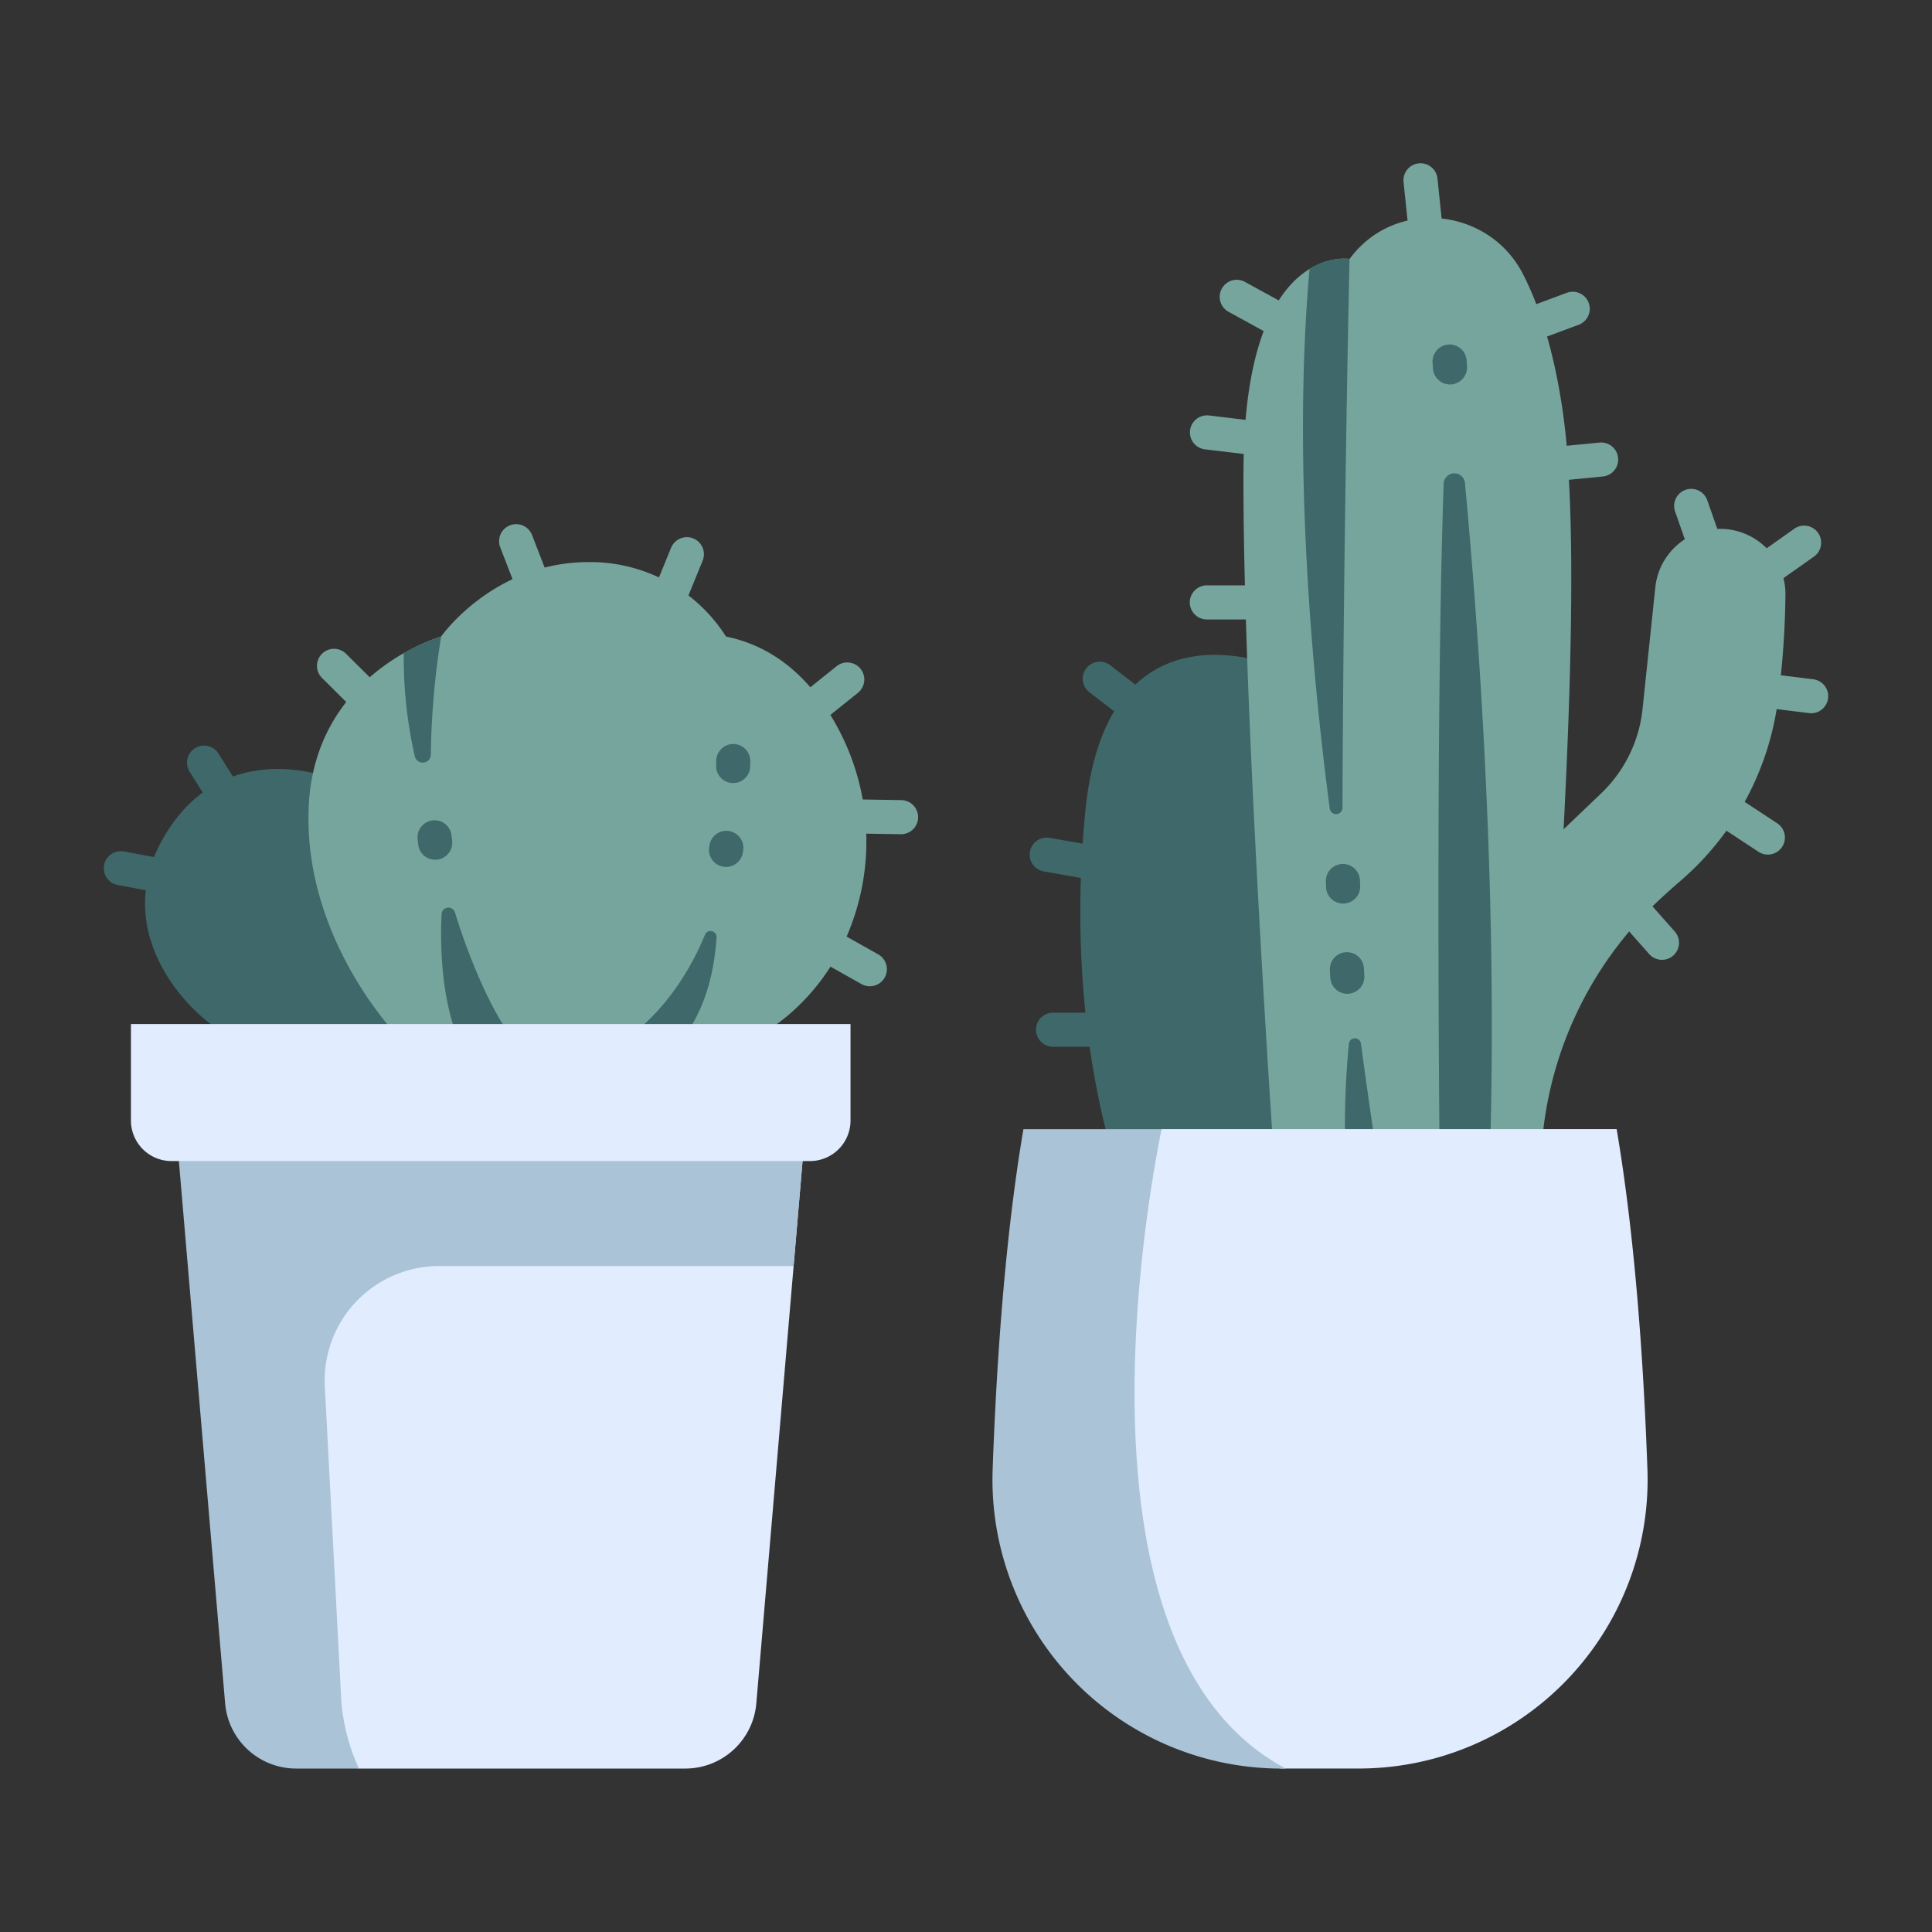 <svg xmlns="http://www.w3.org/2000/svg" viewBox="0 0 340 340"><rect x="0" y="0" width="340" height="340" fill="#333333" stroke="none"/><g id="Layer_24" data-name="Layer 24"><path d="M39.647,143.143a3,3,0,0,1-2.541-1.4l-3.734-5.928a3,3,0,1,1,5.076-3.2l3.734,5.929a3,3,0,0,1-2.535,4.6Z" style="fill:#3e6869"/><path d="M27.508,156.96a2.987,2.987,0,0,1-.553-.051l-6.241-1.166a3,3,0,1,1,1.1-5.9l6.24,1.165a3,3,0,0,1-.548,5.95Z" style="fill:#3e6869"/><path d="M64.766,126.119a2.993,2.993,0,0,1-2.114-.871l-5.982-5.941a3,3,0,0,1,4.228-4.258l5.982,5.941a3,3,0,0,1-2.114,5.129Z" style="fill:#76a59d"/><path d="M93.66,105.558a3,3,0,0,1-2.8-1.92l-2.825-7.312a3,3,0,0,1,5.6-2.162l2.826,7.312a3,3,0,0,1-2.8,4.082Z" style="fill:#76a59d"/><path d="M117.17,109.614a3,3,0,0,1-2.776-4.135l3.688-9.035a3,3,0,1,1,5.554,2.268l-3.687,9.034A3,3,0,0,1,117.17,109.614Z" style="fill:#76a59d"/><path d="M141.35,128.807a3,3,0,0,1-1.88-5.339l7.756-6.225a3,3,0,0,1,3.756,4.68l-7.756,6.224A2.986,2.986,0,0,1,141.35,128.807Z" style="fill:#76a59d"/><path d="M158.555,146.809H158.5l-10.278-.171a3,3,0,1,1,.1-6l10.278.171a3,3,0,0,1-.049,6Z" style="fill:#76a59d"/><path d="M153.073,173.567a2.991,2.991,0,0,1-1.47-.387l-7.85-4.422a3,3,0,1,1,2.946-5.227l7.849,4.421a3,3,0,0,1-1.475,5.615Z" style="fill:#76a59d"/><path d="M195.2,178.214h-9.879a3,3,0,0,0,0,6H195.2a3,3,0,0,0,0-6Z" style="fill:#3e6869"/><path d="M193.021,155a3.137,3.137,0,0,0,.524.046,3,3,0,0,0,.517-5.955l-9.333-1.644a3,3,0,1,0-1.041,5.909Z" style="fill:#3e6869"/><path d="M201.621,121.88l-6.248-4.814a3,3,0,0,0-3.662,4.753l6.248,4.814a3,3,0,0,0,3.662-4.753Z" style="fill:#3e6869"/><path d="M225.249,117.513s-30.362-13.449-34.234,25.064,5.909,63.985,5.909,63.985h31.789Z" style="fill:#3e6869"/><path d="M219.723,79.992l-7.667-.915a3,3,0,1,1,.71-5.958l7.668.915a3,3,0,0,1-.711,5.958Z" style="fill:#76a59d"/><path d="M220.107,109.014l-7.722,0a3,3,0,1,1,0-6l7.721,0a3,3,0,1,1,0,6Z" style="fill:#76a59d"/><path d="M224.222,58.848a2.99,2.99,0,0,1-1.44-.37l-6.577-3.608a3,3,0,0,1,2.886-5.261l6.578,3.609a3,3,0,0,1-1.447,5.63Z" style="fill:#76a59d"/><path d="M250.9,43.505a3,3,0,0,1-2.98-2.687l-.915-8.742a3,3,0,1,1,5.967-.625l.915,8.742a3,3,0,0,1-2.671,3.3A3.068,3.068,0,0,1,250.9,43.505Z" style="fill:#76a59d"/><path d="M269.215,60.154a3,3,0,0,1-1.045-5.813l7.555-2.81a3,3,0,0,1,2.092,5.625l-7.556,2.809A3,3,0,0,1,269.215,60.154Z" style="fill:#76a59d"/><path d="M272.989,84.728a3,3,0,0,1-.288-5.986l8.778-.857a3,3,0,0,1,.584,5.972l-8.778.857C273.185,84.724,273.086,84.728,272.989,84.728Z" style="fill:#76a59d"/><path d="M300.067,99.01A3,3,0,0,1,297.236,97l-2.446-6.973a3,3,0,1,1,5.662-1.987l2.446,6.973a3,3,0,0,1-2.831,4Z" style="fill:#76a59d"/><path d="M311.115,103.014a3,3,0,0,1-1.735-5.451l6.411-4.53a3,3,0,0,1,3.462,4.9l-6.41,4.53A2.992,2.992,0,0,1,311.115,103.014Z" style="fill:#76a59d"/><path d="M318.739,125.517a2.925,2.925,0,0,1-.372-.023l-7.623-.943a3,3,0,1,1,.736-5.955l7.623.944a3,3,0,0,1-.364,5.977Z" style="fill:#76a59d"/><path d="M311.109,150.392a3,3,0,0,1-1.647-.494l-7.428-4.888a3,3,0,1,1,3.3-5.012l7.428,4.887a3,3,0,0,1-1.652,5.507Z" style="fill:#76a59d"/><path d="M292.48,168.913a2.993,2.993,0,0,1-2.247-1.01l-5.459-6.164a3,3,0,0,1,4.492-3.978l5.459,6.163a3,3,0,0,1-2.245,4.989Z" style="fill:#76a59d"/><path d="M302.725,93.07h0a11.478,11.478,0,0,0-11.415,10.28l-2.25,21.434a23.992,23.992,0,0,1-7.284,14.838l-6.613,6.322c1.17-22.392,1.891-46.539.861-62.809,0,0-.521-20.442-8.052-34.985-5.867-11.328-21.6-13.28-29.762-3.478q-.364.437-.716.9s-18.417-3.151-18.66,36.834,5.332,120.922,5.332,120.922h47.011s.072-.809.2-2.3a65.77,65.77,0,0,1,20.22-42.283q1.9-1.794,3.974-3.587a50.474,50.474,0,0,0,17.259-31.489,155.246,155.246,0,0,0,1.379-19.007A11.487,11.487,0,0,0,302.725,93.07Z" style="fill:#76a59d"/><path d="M59.54,137.388s-18.885-8.366-29.912,8.619S32.416,178.2,40.4,182.383H74.243Z" style="fill:#3e6869"/><path d="M77.628,112.023s-22.262,6.242-23.3,29.96S70.554,182.97,70.554,182.97h61.585s10.936-4.593,16.95-18.378a42.119,42.119,0,0,0-1.663-36.523c-3.735-7.023-9.84-14.044-19.656-16.046a28.312,28.312,0,0,0-24.157-13.107C86.783,98.916,77.628,112.023,77.628,112.023Z" style="fill:#76a59d"/><path d="M38.213,201.042c3.586,50.181,5.774,104.339,24.946,110.194H120.6a12.542,12.542,0,0,0,12.5-11.475l8.618-101.05Z" style="fill:#e1ecfe"/><path d="M91.282,184.214c-4.341-5.14-8.537-14.906-11.217-23.644a1.206,1.206,0,0,0-2.355.3c-.314,6.827.092,17.524,4.567,25.559Z" style="fill:#3e6869"/><path d="M76.576,151.3a3,3,0,0,1-2.977-2.66l-.1-.919a3,3,0,1,1,5.966-.629l.1.866a3,3,0,0,1-2.64,3.322A3.066,3.066,0,0,1,76.576,151.3Z" style="fill:#3e6869"/><path d="M73,133.087a1.427,1.427,0,0,0,2.822-.3,139.767,139.767,0,0,1,1.811-20.768,32.772,32.772,0,0,0-6.579,2.929A77.668,77.668,0,0,0,73,133.087Z" style="fill:#3e6869"/><path d="M108.242,183.809c4.841-2.271,11.555-9,15.827-19.309a1.054,1.054,0,0,1,2.029.467c-.365,5.911-2.093,14.818-8.659,20.735Z" style="fill:#3e6869"/><path d="M127.774,152.562a3,3,0,0,1-2.971-3.448l.056-.37a3,3,0,0,1,5.932.9l-.054.367A3,3,0,0,1,127.774,152.562Z" style="fill:#3e6869"/><path d="M129.023,137.807h-.082a3,3,0,0,1-2.919-3.079l.021-.855a3,3,0,1,1,6,.121l-.021.894A3,3,0,0,1,129.023,137.807Z" style="fill:#3e6869"/><path d="M239.5,183.642a1.065,1.065,0,0,0-2.113.022,147.683,147.683,0,0,0-.6,19.666h5.552C241.285,196.674,240.223,189.011,239.5,183.642Z" style="fill:#3e6869"/><path d="M237.1,174.891a3,3,0,0,1-2.992-2.834l-.073-1.327a3,3,0,0,1,5.993-.318l.07,1.312a3,3,0,0,1-2.829,3.162C237.207,174.889,237.152,174.891,237.1,174.891Z" style="fill:#3e6869"/><path d="M236.366,159.013a3,3,0,0,1-3-2.89l-.036-.967a3,3,0,1,1,6-.217l.036.965a3,3,0,0,1-2.888,3.107C236.441,159.013,236.4,159.013,236.366,159.013Z" style="fill:#3e6869"/><path d="M230.457,47.338c-3.129,35.164.808,74.133,3.55,94.9a1.126,1.126,0,1,0,2.246-.175c.19-50.5,1.241-96.484,1.241-96.484A11.035,11.035,0,0,0,230.457,47.338Z" style="fill:#3e6869"/><path d="M262.253,201.6c1.269-45.123-1.994-90.358-4.446-116.6a1.879,1.879,0,0,0-3.748.114c-1.435,41.923-.77,112.332-.711,118.213h1.688Z" style="fill:#3e6869"/><path d="M255.173,67.653a3,3,0,0,1-2.99-2.791l-.065-.934A3,3,0,1,1,258.1,63.5l.068.948a3,3,0,0,1-2.785,3.2C255.314,67.651,255.244,67.653,255.173,67.653Z" style="fill:#3e6869"/><path d="M141.718,198.711H31l8.618,101.05a12.542,12.542,0,0,0,12.5,11.475H63.159A35.309,35.309,0,0,1,60.067,299.4l-2.906-55.4a20.145,20.145,0,0,1,20.117-21.2h62.385Z" style="fill:#aac3d6"/><path d="M23.043,180.219H149.677a0,0,0,0,1,0,0v16.97a7.139,7.139,0,0,1-7.139,7.139H30.182a7.139,7.139,0,0,1-7.139-7.139v-16.97A0,0,0,0,1,23.043,180.219Z" style="fill:#e1ecfe"/><path d="M289.921,258.607c-.695-19.373-2.231-41.15-5.418-59.9H204.415s-24.43,37.068-21.71,56.263c7.4,52.237,42.818,56.262,42.818,56.262h13.564A50.843,50.843,0,0,0,289.921,258.607Z" style="fill:#e1ecfe"/><path d="M226.268,311.236c-38.277-20.353-24.93-97.247-21.853-112.525H180.106c-3.186,18.746-4.722,40.523-5.417,59.9a50.843,50.843,0,0,0,50.834,52.629Z" style="fill:#aac3d6"/></g></svg>